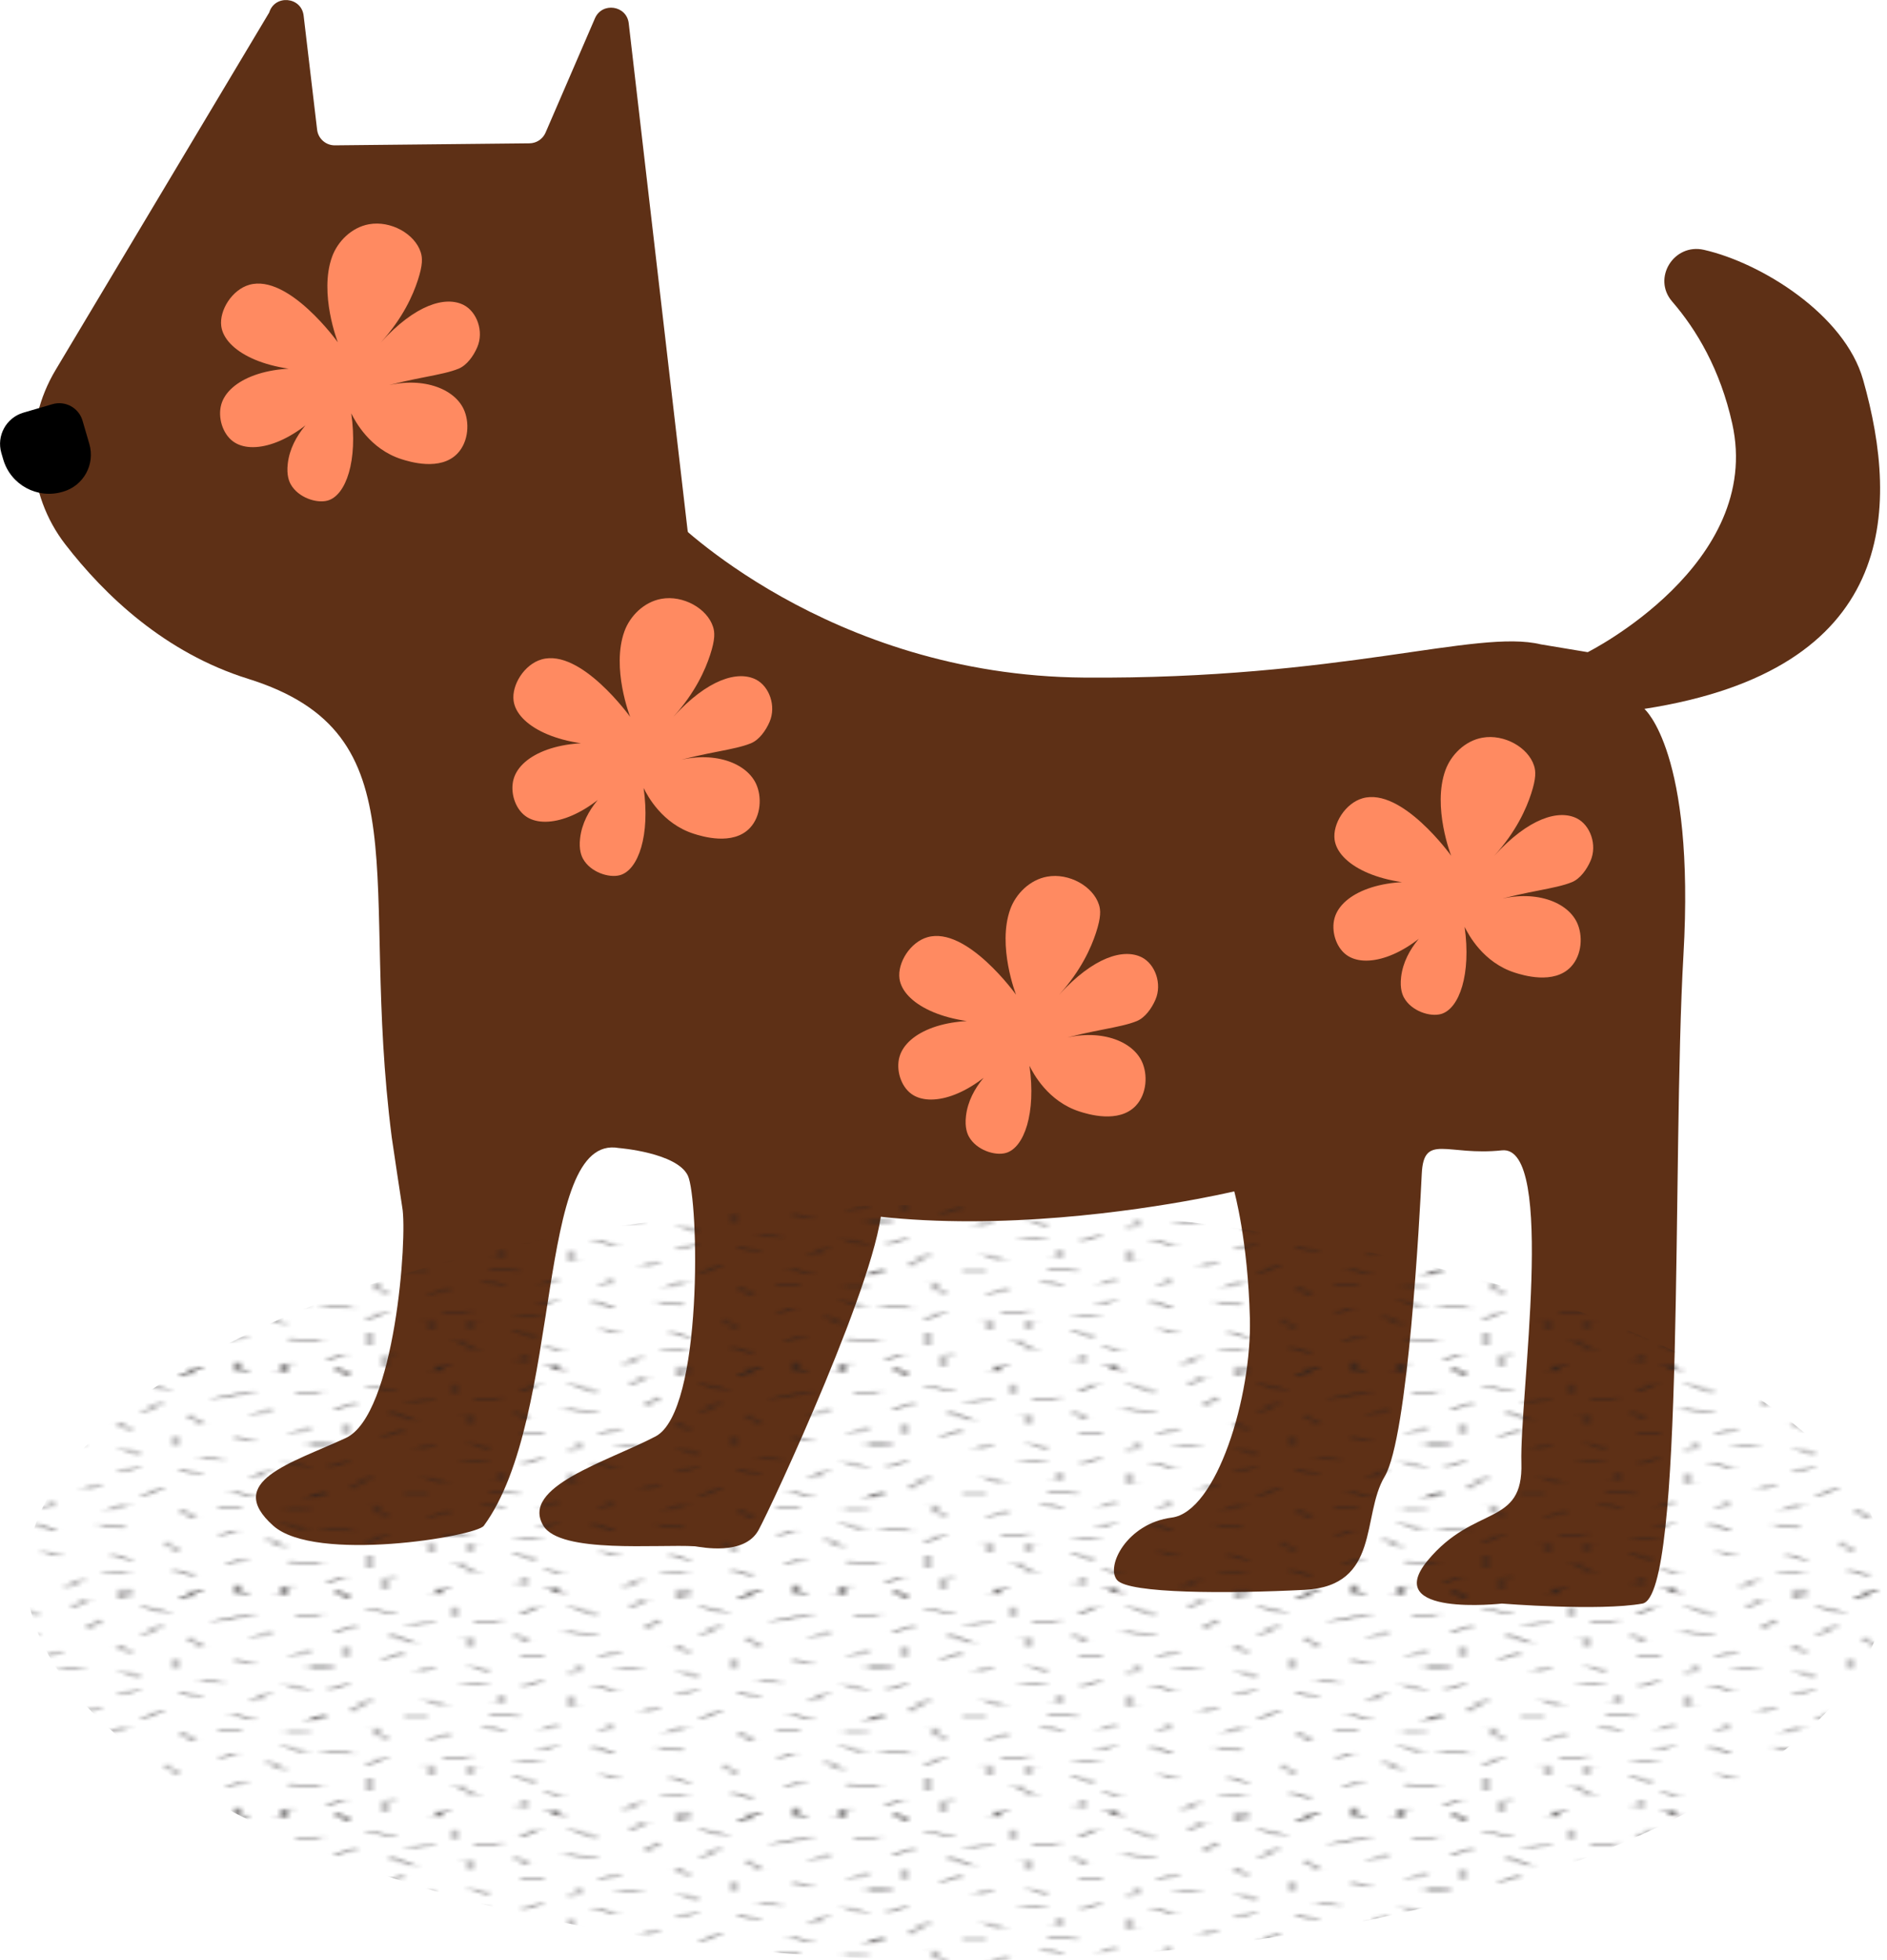 <?xml version="1.0" encoding="UTF-8"?>
<svg xmlns="http://www.w3.org/2000/svg" xmlns:xlink="http://www.w3.org/1999/xlink" id="Layer_2" viewBox="0 0 421.05 437.27">
  <defs>
    <style>.cls-1{fill:#000;}.cls-1,.cls-2,.cls-3,.cls-4,.cls-5{stroke-width:0px;}.cls-2,.cls-6{fill:#5e3016;}.cls-3,.cls-7{fill:none;}.cls-4{fill:url(#Hatching);}.cls-7{stroke:#231f20;stroke-width:.3px;}.cls-5{fill:#ff8a61;}</style>
    <pattern id="Hatching" x="0" y="0" width="72" height="72" patternTransform="translate(4802.75 -4066.27) scale(1.73 .69)" patternUnits="userSpaceOnUse" viewBox="0 0 72 72">
      <rect class="cls-3" x="0" width="72" height="72"></rect>
      <line class="cls-7" x1="67.96" y1="72.85" x2="69.08" y2="69.89"></line>
      <line class="cls-7" x1="63.13" y1="72.98" x2="62.5" y2="69.71"></line>
      <line class="cls-7" x1="47.91" y1="73.84" x2="48.03" y2="70.84"></line>
      <line class="cls-7" x1="32.21" y1="72.24" x2="30.79" y2="70.19"></line>
      <line class="cls-7" x1="15.95" y1="72.38" x2="17.27" y2="70.42"></line>
      <line class="cls-7" x1="4.89" y1="73.71" x2="3.22" y2="71.39"></line>
      <line class="cls-7" x1="55.47" y1="74.02" x2="57.47" y2="71.02"></line>
      <line class="cls-7" x1="74.75" y1="24" x2="71.75" y2="24"></line>
      <line class="cls-7" x1="73.75" y1="39.75" x2="71.75" y2="41.25"></line>
      <line class="cls-7" x1="5.75" y1="10.75" x2="3" y2="12.75"></line>
      <line class="cls-7" x1="4.25" y1="67" x2="2" y2="68.75"></line>
      <line class="cls-7" x1="73.25" y1="7" x2="70" y2="7.75"></line>
      <line class="cls-7" x1="72" y1="18.75" x2="69.5" y2="20.5"></line>
      <line class="cls-7" x1="74.75" y1="24" x2="71.75" y2="24"></line>
      <line class="cls-7" x1="71.5" y1="31.5" x2="68.75" y2="29.75"></line>
      <line class="cls-7" x1="73.75" y1="39.75" x2="71.75" y2="41.25"></line>
      <line class="cls-7" x1="71.25" y1="51.75" x2="68.5" y2="49.5"></line>
      <line class="cls-7" x1="73.25" y1="62.75" x2="69" y2="62"></line>
      <line class="cls-7" x1="63.5" y1="61" x2="61.25" y2="62.75"></line>
      <line class="cls-7" x1="71.75" y1="45" x2="68.75" y2="45"></line>
      <line class="cls-7" x1="58" y1="17.5" x2="56.11" y2="14.68"></line>
      <line class="cls-7" x1="28" y1="16" x2="26.35" y2="13.44"></line>
      <line class="cls-7" x1="43.04" y1="11.56" x2="44.89" y2="8.88"></line>
      <line class="cls-7" x1="67.96" y1="72.85" x2="69.08" y2="69.89"></line>
      <line class="cls-7" x1="63.13" y1="72.98" x2="62.5" y2="69.71"></line>
      <line class="cls-7" x1="57" y1="48" x2="55.11" y2="45.18"></line>
      <line class="cls-7" x1="48.65" y1="19.56" x2="47" y2="17"></line>
      <line class="cls-7" x1="47.91" y1="73.84" x2="48.03" y2="70.84"></line>
      <line class="cls-7" x1="40.54" y1="70.31" x2="42.39" y2="67.63"></line>
      <line class="cls-7" x1="32.21" y1="72.24" x2="30.79" y2="70.19"></line>
      <line class="cls-7" x1="50.32" y1="40.79" x2="52.67" y2="38.13"></line>
      <line class="cls-7" x1="15.95" y1="72.38" x2="17.27" y2="70.42"></line>
      <line class="cls-7" x1="9.25" y1="70.87" x2="10.16" y2="66.65"></line>
      <line class="cls-7" x1="4.89" y1="73.71" x2="3.22" y2="71.39"></line>
      <line class="cls-7" x1="27.04" y1="70.04" x2="27.16" y2="67.05"></line>
      <line class="cls-7" x1="7.25" y1="5.25" x2="10.75" y2="6.75"></line>
      <line class="cls-7" x1="4.5" y1="20.75" x2="4.75" y2="17.5"></line>
      <line class="cls-7" x1="8" y1="43.75" x2="9.5" y2="47.5"></line>
      <line class="cls-7" x1="5.25" y1="38.25" x2="7.5" y2="34.5"></line>
      <line class="cls-7" x1="29.25" y1="4.5" x2="27" y2="7"></line>
      <line class="cls-7" x1="33.5" y1="4.5" x2="36.75" y2="7.25"></line>
      <line class="cls-7" x1="50.25" y1="4.5" x2="53.5" y2="6.5"></line>
      <line class="cls-7" x1="52.5" y1="10.5" x2="50.5" y2="13.75"></line>
      <line class="cls-7" x1="59.5" y1="9.25" x2="64.5" y2="7"></line>
      <line class="cls-7" x1="67" y1="12.75" x2="64.5" y2="14.5"></line>
      <line class="cls-7" x1="18.75" y1="4.75" x2="18.75" y2="7.75"></line>
      <line class="cls-7" x1="15.75" y1="9.75" x2="12.5" y2="10.25"></line>
      <line class="cls-7" x1="20" y1="14.25" x2="20.5" y2="17.5"></line>
      <line class="cls-7" x1="21" y1="9.75" x2="24.5" y2="9"></line>
      <line class="cls-7" x1="9.25" y1="21.5" x2="12" y2="19.5"></line>
      <line class="cls-7" x1="7.5" y1="64" x2="7.75" y2="60"></line>
      <line class="cls-7" x1="7.25" y1="55.75" x2="9.5" y2="53.25"></line>
      <line class="cls-7" x1="21.25" y1="65.75" x2="18.75" y2="62.25"></line>
      <line class="cls-7" x1="29.75" y1="28.5" x2="27.25" y2="30.25"></line>
      <line class="cls-7" x1="57.75" y1="33.75" x2="55" y2="32.25"></line>
      <line class="cls-7" x1="26.75" y1="40" x2="23" y2="39.25"></line>
      <line class="cls-7" x1="31.5" y1="49.5" x2="29.5" y2="51"></line>
      <line class="cls-7" x1="29" y1="61.5" x2="26.25" y2="59.25"></line>
      <line class="cls-7" x1="32.25" y1="65.75" x2="30.25" y2="64.5"></line>
      <line class="cls-7" x1="29.5" y1="54.75" x2="26.5" y2="54.75"></line>
      <line class="cls-7" x1="39.75" y1="19" x2="37.25" y2="20.75"></line>
      <line class="cls-7" x1="42.5" y1="24.25" x2="39.5" y2="24.25"></line>
      <line class="cls-7" x1="39.25" y1="31.75" x2="36.5" y2="30"></line>
      <line class="cls-7" x1="38.5" y1="42.5" x2="37.75" y2="45"></line>
      <line class="cls-7" x1="39" y1="52" x2="36.25" y2="49.75"></line>
      <line class="cls-7" x1="39.5" y1="60" x2="37.5" y2="58.75"></line>
      <line class="cls-7" x1="62.97" y1="44.52" x2="59.97" y2="44.52"></line>
      <line class="cls-7" x1="22.25" y1="43" x2="24.75" y2="44.75"></line>
      <line class="cls-7" x1="27" y1="20.5" x2="30" y2="20.5"></line>
      <line class="cls-7" x1="14.75" y1="34.75" x2="17.25" y2="36.5"></line>
      <line class="cls-7" x1="12" y1="40" x2="15" y2="40"></line>
      <line class="cls-7" x1="15.25" y1="47.5" x2="18" y2="45.75"></line>
      <line class="cls-7" x1="47.25" y1="33" x2="49.63" y2="31.44"></line>
      <line class="cls-7" x1="47.59" y1="25.47" x2="49.97" y2="27.29"></line>
      <line class="cls-7" x1="54.72" y1="21.48" x2="54.5" y2="24.5"></line>
      <line class="cls-7" x1="45.34" y1="65.56" x2="48.38" y2="65.69"></line>
      <line class="cls-7" x1="46.34" y1="59.72" x2="48.72" y2="61.54"></line>
      <line class="cls-7" x1="53.47" y1="55.73" x2="54.6" y2="58.79"></line>
      <line class="cls-7" x1="48.25" y1="43.5" x2="45.75" y2="45.25"></line>
      <line class="cls-7" x1="48" y1="51" x2="44.75" y2="50"></line>
      <line class="cls-7" x1="57" y1="66.5" x2="54.25" y2="64.75"></line>
      <line class="cls-7" x1="64.5" y1="41" x2="61.75" y2="39.25"></line>
      <line class="cls-7" x1="62.25" y1="52" x2="60.25" y2="53.5"></line>
      <line class="cls-7" x1="19.59" y1="29.56" x2="22.63" y2="29.69"></line>
      <line class="cls-7" x1="20.59" y1="23.72" x2="22.97" y2="25.54"></line>
      <line class="cls-7" x1="57.75" y1="28.5" x2="60.47" y2="29.04"></line>
      <line class="cls-7" x1="15" y1="55.75" x2="15.5" y2="59"></line>
      <line class="cls-7" x1="17" y1="53.75" x2="20.5" y2="53"></line>
      <line class="cls-7" x1="32.75" y1="12.75" x2="36.75" y2="13.5"></line>
      <line class="cls-7" x1="33.47" y1="33.52" x2="33.97" y2="37.02"></line>
      <line class="cls-7" x1="64.5" y1="23" x2="62" y2="21.75"></line>
      <line class="cls-7" x1="10" y1="13.5" x2="13.25" y2="16.25"></line>
      <line class="cls-7" x1="4.75" y1="29.5" x2="2.25" y2="31.25"></line>
      <line class="cls-7" x1="15.75" y1="24" x2="13.75" y2="25.5"></line>
      <line class="cls-7" x1="41.29" y1="4.81" x2="43.14" y2="2.12"></line>
      <line class="cls-7" x1="64.54" y1="35.06" x2="66.39" y2="32.38"></line>
      <line class="cls-7" x1="33.79" y1="26.31" x2="34.5" y2="23.5"></line>
      <line class="cls-7" x1="20.29" y1="58.81" x2="21" y2="56"></line>
      <line class="cls-7" x1="31.75" y1="42.75" x2="29.75" y2="44.25"></line>
      <line class="cls-7" x1="2.75" y1="24" x2="-.25" y2="24"></line>
      <line class="cls-7" x1="1.75" y1="39.75" x2="-.25" y2="41.25"></line>
      <line class="cls-7" x1="67.96" y1=".85" x2="69.08" y2="-2.11"></line>
      <line class="cls-7" x1="63.13" y1=".98" x2="62.5" y2="-2.29"></line>
      <line class="cls-7" x1="47.91" y1="1.84" x2="48.03" y2="-1.16"></line>
      <line class="cls-7" x1="32.21" y1=".24" x2="30.79" y2="-1.81"></line>
      <line class="cls-7" x1="15.95" y1=".38" x2="17.27" y2="-1.58"></line>
      <line class="cls-7" x1="4.89" y1="1.71" x2="3.22" y2="-.61"></line>
      <line class="cls-7" x1="5.25" y1="52" x2="1.5" y2="51.25"></line>
      <line class="cls-7" x1="68.37" y1="57.34" x2="66.47" y2="54.52"></line>
      <line class="cls-7" x1="23.97" y1="36.02" x2="24.66" y2="33.23"></line>
      <line class="cls-7" x1="44.75" y1="37" x2="42.75" y2="38.5"></line>
      <line class="cls-7" x1="55.47" y1="2.02" x2="57.47" y2="-.98"></line>
      <line class="cls-7" x1="55.47" y1="74.02" x2="57.47" y2="71.02"></line>
      <line class="cls-7" x1="1.25" y1="7" x2="-2" y2="7.75"></line>
      <line class="cls-7" y1="18.75" x2="-2.5" y2="20.5"></line>
      <line class="cls-7" x1="2.75" y1="24" x2="-.25" y2="24"></line>
      <line class="cls-7" x1="1.75" y1="39.75" x2="-.25" y2="41.25"></line>
      <line class="cls-7" x1="1.25" y1="62.75" x2="-3" y2="62"></line>
      <line class="cls-7" x1="67.96" y1=".85" x2="69.08" y2="-2.11"></line>
      <line class="cls-7" x1="63.13" y1=".98" x2="62.5" y2="-2.29"></line>
      <line class="cls-7" x1="47.91" y1="1.84" x2="48.03" y2="-1.16"></line>
      <line class="cls-7" x1="32.21" y1=".24" x2="30.79" y2="-1.81"></line>
      <line class="cls-7" x1="15.95" y1=".38" x2="17.27" y2="-1.58"></line>
      <line class="cls-7" x1="4.89" y1="1.71" x2="3.22" y2="-.61"></line>
      <line class="cls-7" x1="55.47" y1="2.02" x2="57.47" y2="-.98"></line>
    </pattern>
  </defs>
  <g id="Layer_1-2">
    <path class="cls-6" d="M149.9,115.42s34.62,35.3,92.04,35.73c57.42.44,87.49-10.89,101.87-7.41l10.46,1.74s39.22-19.61,32.25-50.98c-2.68-12.08-7.95-20.93-13.41-27.24-4.5-5.2.38-13.06,7.09-11.53,12.84,2.92,31.4,14.46,35.51,28.96,8.28,29.2,7.42,64.73-48.8,73.44,0,0,11.33,9.59,8.72,54.91-2.61,45.32.44,142.93-9.15,144.67-9.59,1.74-31.37,0-31.37,0,0,0-27.02,3.05-16.56-9.59,10.46-12.64,21.35-7.41,20.92-21.79-.44-14.38,7.84-71.03-4.36-69.72s-17.43-3.92-17.87,5.23-3.05,58.83-8.28,67.54c-5.23,8.72-.87,24.4-17.87,25.27-16.99.87-39.22.87-41.83-2.18s2.18-12.64,12.2-13.94c10.02-1.31,17.87-27.02,17.43-44.45-.44-17.43-3.49-28.32-3.49-28.32,0,0-87.59,20.92-125.5-11.33l-35.73-150.34,35.73,11.33Z"></path>
    <path class="cls-2" d="M153.42,118.29l-13.13-113.09c-.47-4.01-5.94-4.81-7.54-1.11l-11.02,25.5c-.62,1.43-2.02,2.36-3.58,2.38l-43.43.45c-2.01.02-3.72-1.48-3.96-3.48l-3.01-25.45c-.5-4.23-6.43-4.77-7.68-.7L12.38,82.57c-7.28,12.18-6.49,27.63,2.19,38.86,8.77,11.35,22.21,24.19,40.79,29.99,39.39,12.31,24.64,44.43,32.05,102.28.07.56,2.25,15.1,2.35,15.65,1.18,6.48-1.57,46.32-12.61,51.43-12.15,5.62-27.27,9.68-16.17,19.57,9.36,8.34,45.22,2.4,46.98,0,17.87-24.34,11.22-87.67,30.13-84.26,0,0,12.9,1.02,15.38,6.13s3.51,52.6-7.21,58.21-30.26,11.23-25.02,19.91c3.79,6.28,25.66,4.09,33.78,4.59.06,0,.11,0,.17.02,1.21.15,10.85,2.16,14.04-3.59,2.77-4.99,27.57-58.21,27.57-73.02s-40.77-141.68-43.22-149.33c-.08-.24-.13-.49-.16-.74Z"></path>
    <path class="cls-4" d="M154.62,271.42c-86.88,9.43-147.84,43.8-148.72,79.21-1.1,44.32,91.96,88.35,215.11,86.6,121.15-1.72,209.79-46.86,199.18-91.88-12.06-51.15-148.61-86.62-265.57-73.93Z"></path>
    <path class="cls-1" d="M9.16,90.97h.19c5.87,0,10.64,4.77,10.64,10.64v1.5c0,4.01-3.25,7.26-7.26,7.26h-6.74c-2.98,0-5.41-2.42-5.41-5.41v-5.42c0-4.73,3.84-8.57,8.57-8.57Z" transform="translate(48.43 194.41) rotate(163.7)"></path>
    <path class="cls-5" d="M323.79,190.88s-10.98-15.3-19.74-12.81c-3.87,1.1-6.73,5.71-6.26,9.23.73,5.44,9.72,10.35,23.07,9.89-12.28-1.85-21.5,2.02-23.07,7.58-.8,2.82.25,6.49,2.64,8.24,4.19,3.08,13.04.65,20.77-7.91-2.13,1.58-7.8,6.2-8.57,12.86-.31,2.64.34,4.03.66,4.61,1.65,2.97,5.78,4.32,8.24,3.63,4.12-1.16,6.76-8.96,5.27-19.45.86,1.76,4.17,7.98,11.21,10.22,1.64.52,8.7,2.77,12.53-1.32,2.47-2.64,2.7-6.98,1.32-9.89-2.37-4.97-10.33-7.58-19.12-4.61,8.08-2.42,14.2-2.81,18.01-4.37,1.81-.74,3.31-2.8,4.16-4.78,1.53-3.55-.08-7.94-3.05-9.44-4.03-2.03-10.75-.12-18.46,8.36,4.96-5.46,7.18-10.6,8.24-13.84,1.16-3.53,1.04-5.07.66-6.26-1.31-4.12-6.7-7.13-11.54-6.26-3.92.7-7.02,3.87-8.24,7.25-2.97,8.21,1.28,19.08,1.28,19.08Z"></path>
    <path class="cls-5" d="M140.6,159.9s-10.98-15.3-19.74-12.81c-3.87,1.1-6.73,5.71-6.26,9.23.73,5.44,9.72,10.35,23.07,9.89-12.28-1.85-21.5,2.02-23.07,7.58-.8,2.82.25,6.49,2.64,8.24,4.19,3.08,13.04.65,20.77-7.91-2.13,1.58-7.8,6.2-8.57,12.86-.31,2.64.34,4.03.66,4.61,1.65,2.97,5.78,4.32,8.24,3.63,4.12-1.16,6.76-8.96,5.27-19.45.86,1.76,4.17,7.98,11.21,10.22,1.64.52,8.7,2.77,12.53-1.32,2.47-2.64,2.7-6.98,1.32-9.89-2.37-4.97-10.33-7.58-19.12-4.61,8.08-2.42,14.2-2.81,18.01-4.37,1.81-.74,3.31-2.8,4.16-4.78,1.53-3.55-.08-7.94-3.05-9.44-4.03-2.03-10.75-.12-18.46,8.36,4.96-5.46,7.18-10.6,8.24-13.84,1.16-3.53,1.04-5.07.66-6.26-1.31-4.12-6.7-7.13-11.54-6.26-3.92.7-7.02,3.87-8.24,7.25-2.97,8.21,1.28,19.08,1.28,19.08Z"></path>
    <path class="cls-5" d="M226.7,221.87s-10.98-15.3-19.74-12.81c-3.87,1.1-6.73,5.71-6.26,9.23.73,5.44,9.72,10.35,23.07,9.89-12.28-1.85-21.5,2.02-23.07,7.58-.8,2.82.25,6.49,2.64,8.24,4.19,3.08,13.04.65,20.77-7.91-2.13,1.58-7.8,6.2-8.57,12.86-.31,2.64.34,4.03.66,4.61,1.65,2.97,5.78,4.32,8.24,3.63,4.12-1.16,6.76-8.96,5.27-19.45.86,1.76,4.17,7.98,11.21,10.22,1.64.52,8.7,2.77,12.53-1.32,2.47-2.64,2.7-6.98,1.32-9.89-2.37-4.97-10.33-7.58-19.12-4.61,8.08-2.42,14.2-2.81,18.01-4.37,1.81-.74,3.31-2.8,4.16-4.78,1.53-3.55-.08-7.94-3.05-9.44-4.03-2.03-10.75-.12-18.46,8.36,4.96-5.46,7.18-10.6,8.24-13.84,1.16-3.53,1.04-5.07.66-6.26-1.31-4.12-6.7-7.13-11.54-6.26-3.92.7-7.02,3.87-8.24,7.25-2.97,8.21,1.28,19.08,1.28,19.08Z"></path>
    <path class="cls-5" d="M75.37,76.34s-10.98-15.3-19.74-12.81c-3.87,1.1-6.73,5.71-6.26,9.23.73,5.44,9.72,10.35,23.07,9.89-12.28-1.85-21.5,2.02-23.07,7.58-.8,2.82.25,6.49,2.64,8.24,4.19,3.08,13.04.65,20.77-7.91-2.13,1.58-7.8,6.2-8.57,12.86-.31,2.64.34,4.03.66,4.61,1.65,2.97,5.78,4.32,8.24,3.63,4.12-1.16,6.76-8.96,5.27-19.45.86,1.76,4.17,7.98,11.21,10.22,1.64.52,8.7,2.77,12.53-1.32,2.47-2.64,2.7-6.98,1.32-9.89-2.37-4.97-10.33-7.58-19.12-4.61,8.08-2.42,14.2-2.81,18.01-4.37,1.81-.74,3.31-2.8,4.16-4.78,1.53-3.55-.08-7.94-3.05-9.44-4.03-2.03-10.75-.12-18.46,8.36,4.96-5.46,7.18-10.6,8.24-13.84,1.16-3.53,1.04-5.07.66-6.26-1.31-4.12-6.7-7.13-11.54-6.26-3.92.7-7.02,3.87-8.24,7.25-2.97,8.21,1.28,19.08,1.28,19.08Z"></path>
  </g>
</svg>

